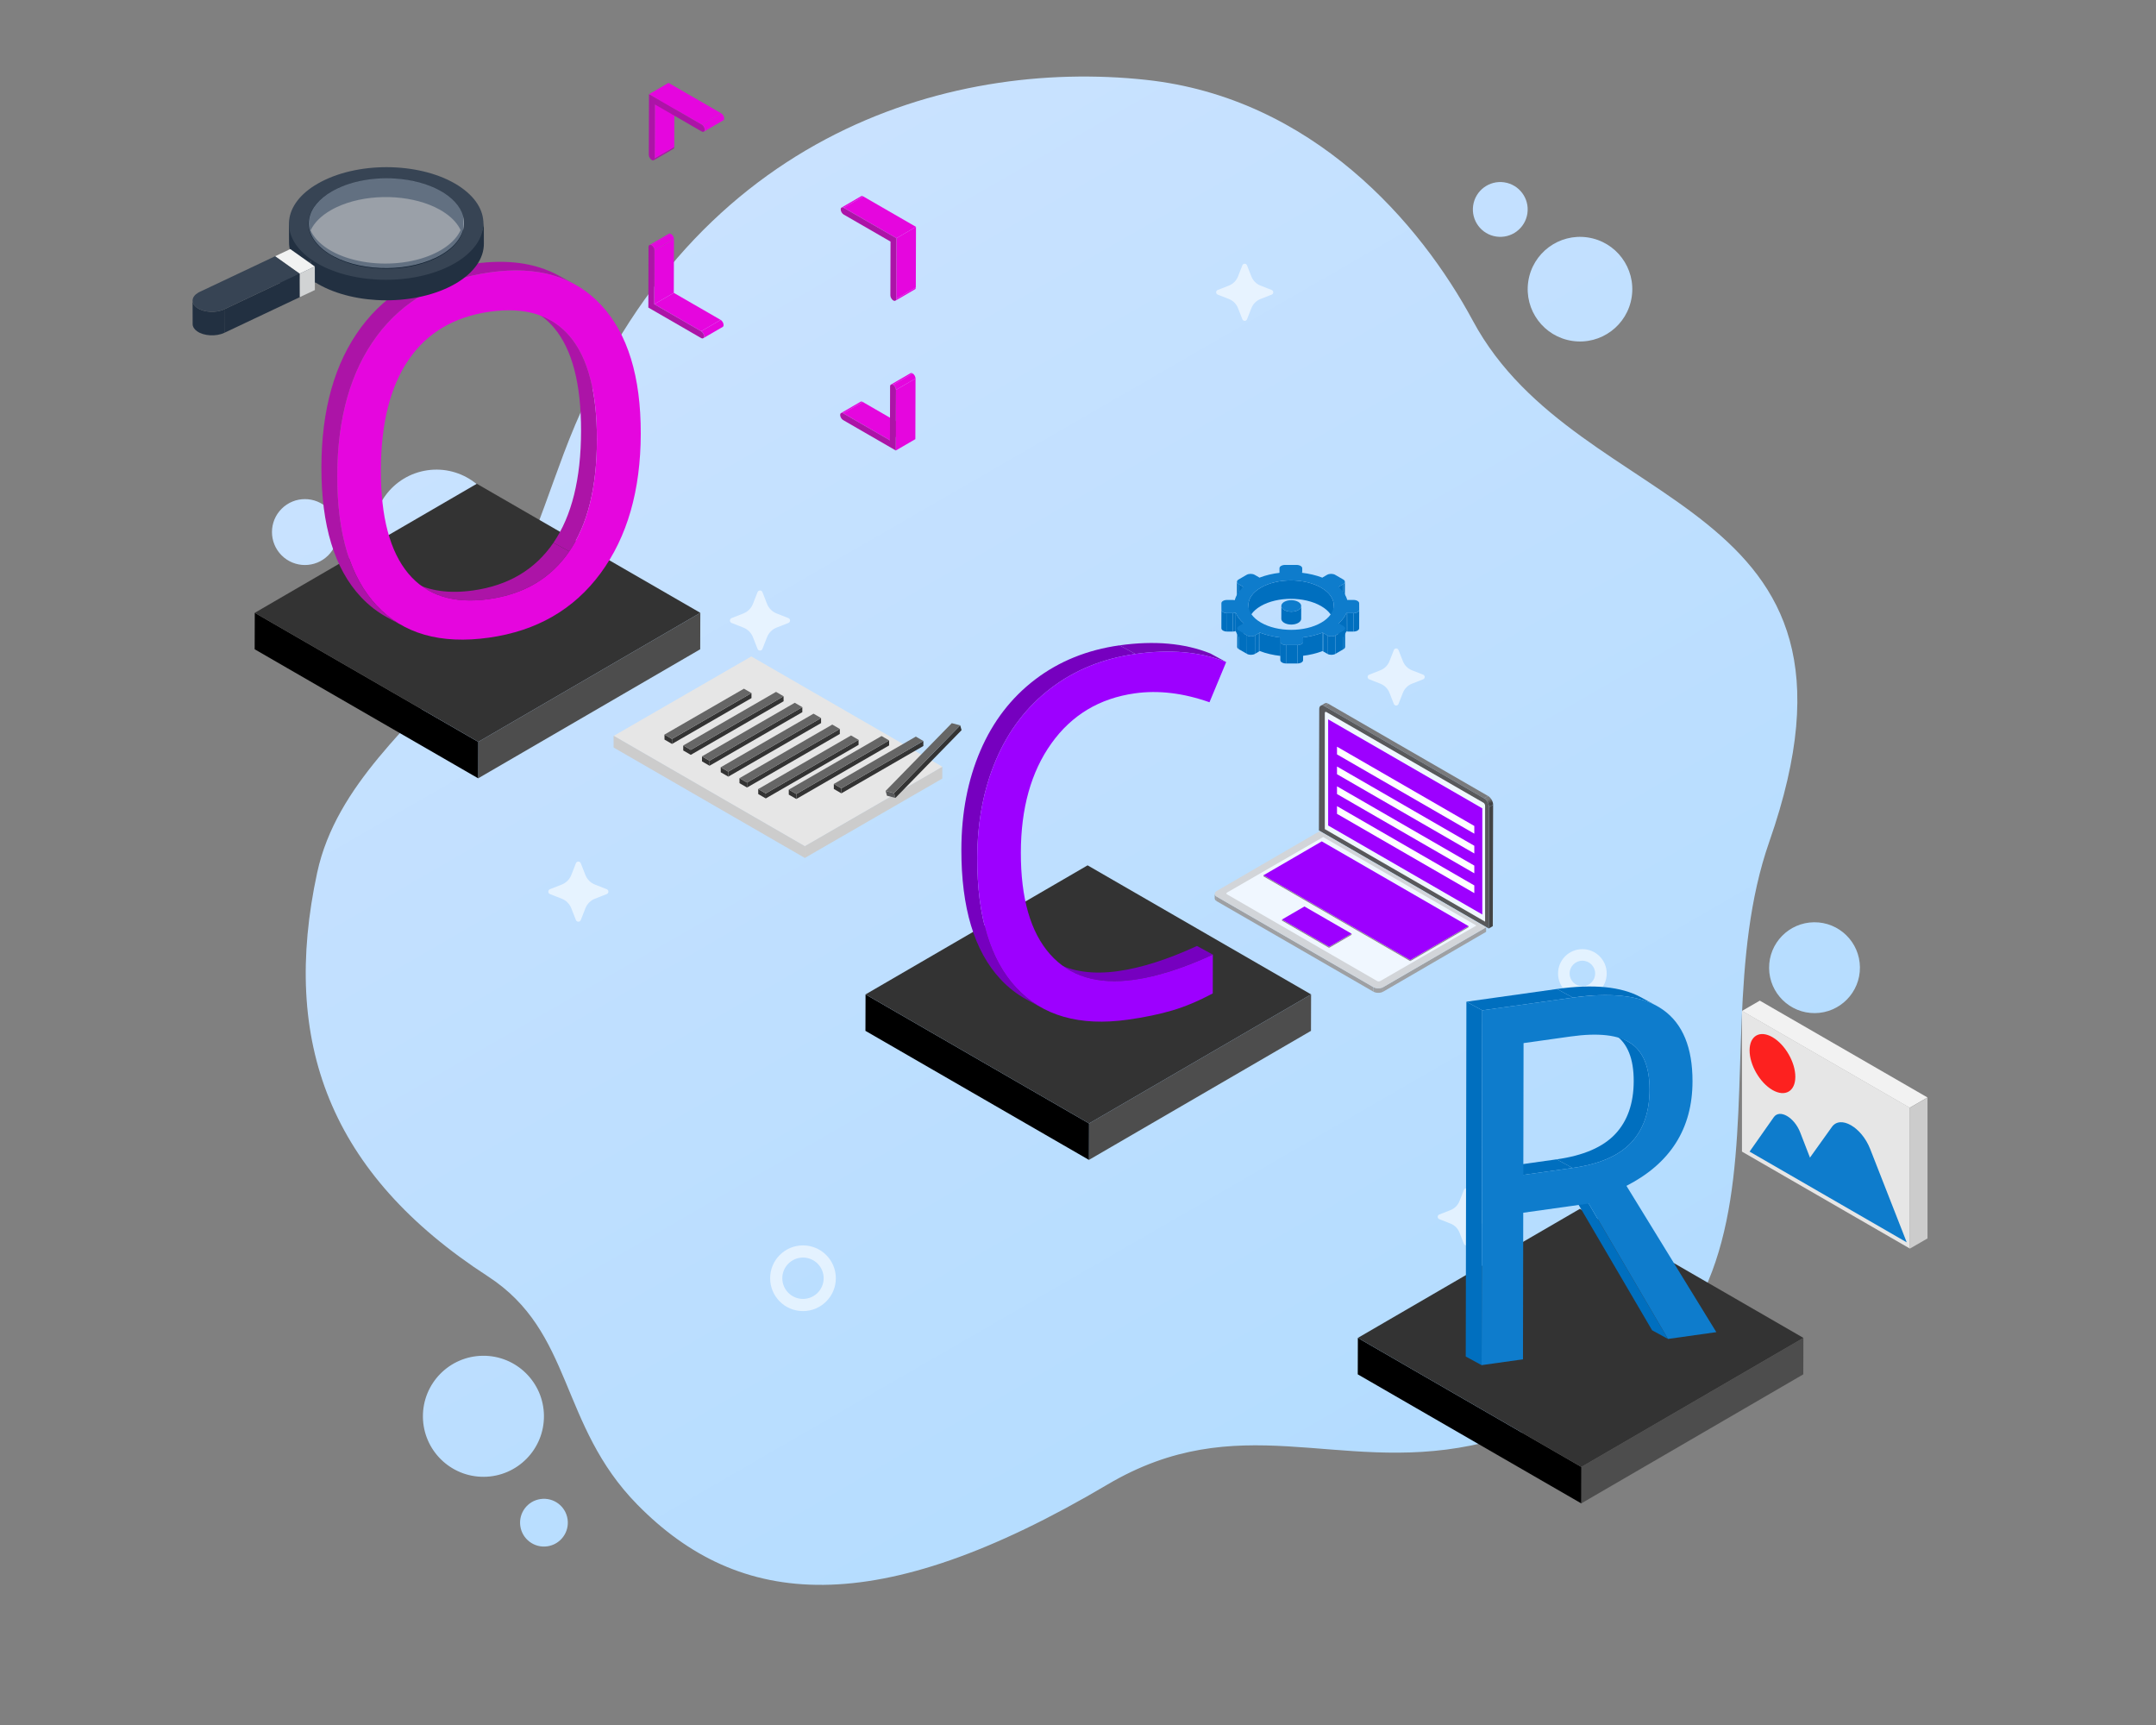 <?xml version="1.0" encoding="utf-8"?>
<!-- Generator: Adobe Illustrator 15.0.0, SVG Export Plug-In . SVG Version: 6.00 Build 0)  -->
<!DOCTYPE svg PUBLIC "-//W3C//DTD SVG 1.1//EN" "http://www.w3.org/Graphics/SVG/1.1/DTD/svg11.dtd">
<svg version="1.1" id="Mode_Isolation" xmlns="http://www.w3.org/2000/svg" xmlns:xlink="http://www.w3.org/1999/xlink" x="0px"
	 y="0px" width="3000px" height="2400px" viewBox="0 0 3000 2400" enable-background="new 0 0 3000 2400" xml:space="preserve">
<rect x="0" y="0" width="3000" height="2400" fill="#808080" stroke="none"/>
<g>
	<linearGradient id="SVGID_1_" gradientUnits="userSpaceOnUse" x1="1958.42" y1="2103.416" x2="928.903" y2="320.24">
		<stop  offset="0" style="stop-color:#B3DCFF"/>
		<stop  offset="1" style="stop-color:#C9E2FF"/>
	</linearGradient>
	<path fill="url(#SVGID_1_)" d="M2461.902,1171.108c-110.385,315.636,103.518,734.864-414.784,839.999
		c-188.173,38.169-324.366-53.185-506.418,54.518c-322.16,190.592-512.26,171.825-653.834,27.779
		c-109.374-111.283-88.648-240.24-208.02-317.639c-220.458-142.939-288.117-326.573-237.53-561.563
		c26.597-123.552,134.647-207.063,201.164-290.591c77.906-97.834,104.436-192.801,141.855-292.331
		C951,187.975,1319.208,81.538,1594.312,111.066c232.115,24.912,382.392,199.856,455.11,335.175
		C2197.711,722.19,2632.548,683.165,2461.902,1171.108z M2588.031,1345.702c-0.356-34.903-28.941-62.909-63.843-62.551
		c-34.905,0.358-62.909,28.942-62.552,63.846c0.357,34.901,28.944,62.907,63.845,62.553
		C2560.388,1409.191,2588.39,1380.605,2588.031,1345.702z M391.868,772.683c17.901,17.902,46.928,17.902,64.831,0
		c17.902-17.903,17.902-46.93,0-64.831c-17.903-17.903-46.928-17.903-64.831,0C373.964,725.754,373.964,754.78,391.868,772.683z
		 M2126.492,391.807c-5.814,39.771,21.718,76.727,61.488,82.539c39.773,5.812,76.729-21.719,82.539-61.491
		c5.813-39.771-21.717-76.725-61.49-82.539C2169.259,324.505,2132.305,352.034,2126.492,391.807z M520.307,753.958
		c7.006,48.024,51.621,81.277,99.647,74.269c48.026-7.009,81.277-51.621,74.268-99.647c-7.005-48.024-51.621-81.275-99.646-74.268
		C546.552,661.319,513.301,705.931,520.307,753.958z M2049.851,285.893c-3.045,20.837,11.379,40.199,32.217,43.243
		c20.835,3.047,40.2-11.379,43.242-32.215c3.048-20.838-11.378-40.199-32.216-43.246
		C2072.258,250.631,2052.896,265.053,2049.851,285.893z M724.004,2123.295c2.649,18.158,19.52,30.733,37.679,28.081
		c18.159-2.647,30.732-19.518,28.083-37.679c-2.65-18.157-19.519-30.731-37.68-28.082
		C733.928,2088.266,721.354,2105.136,724.004,2123.295z M756.88,1969.626c-0.476-46.506-38.562-83.818-85.067-83.343
		c-46.504,0.476-83.818,38.563-83.341,85.066c0.476,46.504,38.563,83.818,85.066,83.343
		C720.042,2054.215,757.356,2016.132,756.88,1969.626z"/>
</g>
<g>
	<g opacity="0.6">
		<path fill="#FFFFFF" d="M2201.842,1320.554c-18.734,0-33.863,15.129-33.863,33.86c0,18.692,15.129,33.858,33.863,33.858
			c18.693,0,33.854-15.166,33.854-33.858C2235.695,1335.683,2220.535,1320.554,2201.842,1320.554z M2201.84,1372.174
			c-9.807,0-17.762-7.956-17.762-17.76c0-9.805,7.955-17.761,17.762-17.761s17.758,7.956,17.758,17.761
			C2219.598,1364.218,2211.646,1372.174,2201.84,1372.174z"/>
		<path fill="#FFFFFF" d="M1117.329,1732.719c-25.289,0-45.712,20.421-45.712,45.708c0,25.232,20.423,45.707,45.712,45.707
			c25.237,0,45.702-20.475,45.702-45.707C1163.03,1753.14,1142.565,1732.719,1117.329,1732.719z M1117.329,1807.188
			c-15.88,0-28.766-12.885-28.766-28.762s12.885-28.761,28.766-28.761c15.881,0,28.755,12.884,28.755,28.761
			S1133.21,1807.188,1117.329,1807.188z"/>
		<path fill="#FFFFFF" d="M1735.178,369.145l6.123,15.586c2.268,5.769,6.834,10.335,12.604,12.602l15.584,6.124
			c2.926,1.15,2.926,5.291,0,6.441l-15.584,6.124c-5.77,2.268-10.336,6.833-12.604,12.603l-6.123,15.585
			c-1.15,2.927-5.291,2.926-6.441,0l-6.125-15.585c-2.266-5.77-6.832-10.335-12.602-12.603l-15.586-6.124
			c-2.926-1.15-2.926-5.291,0-6.441l15.586-6.124c5.77-2.267,10.336-6.833,12.602-12.603l6.125-15.585
			C1729.887,366.218,1734.027,366.218,1735.178,369.145z"/>
		<path fill="#FFFFFF" d="M808.146,1201.032l6.447,16.406c2.387,6.072,7.193,10.879,13.266,13.266l16.405,6.446
			c3.081,1.21,3.081,5.569,0,6.78l-16.405,6.446c-6.072,2.386-10.878,7.192-13.265,13.265l-6.447,16.405
			c-1.21,3.081-5.569,3.081-6.78,0l-6.446-16.405c-2.386-6.072-7.192-10.879-13.266-13.265l-16.405-6.446
			c-3.081-1.211-3.08-5.57,0-6.78l16.405-6.446c6.074-2.387,10.879-7.193,13.266-13.266l6.446-16.406
			C802.576,1197.952,806.935,1197.952,808.146,1201.032z"/>
		<path fill="#FFFFFF" d="M2043.426,1655.46l6.125,15.585c2.268,5.771,6.834,10.336,12.604,12.603l15.584,6.124
			c2.926,1.149,2.926,5.292,0,6.441l-15.586,6.124c-5.768,2.268-10.334,6.833-12.602,12.602l-6.125,15.586
			c-1.148,2.926-5.291,2.926-6.439,0l-6.125-15.586c-2.268-5.769-6.832-10.334-12.602-12.602l-15.586-6.124
			c-2.926-1.149-2.926-5.292,0-6.441l15.586-6.124c5.77-2.267,10.334-6.832,12.602-12.603l6.125-15.585
			C2038.135,1652.534,2042.277,1652.534,2043.426,1655.46z"/>
		<path fill="#FFFFFF" d="M1945.961,904.363l6.125,15.585c2.266,5.769,6.832,10.335,12.602,12.602l15.584,6.124
			c2.928,1.15,2.928,5.292,0,6.441l-15.584,6.124c-5.77,2.268-10.336,6.833-12.602,12.603l-6.125,15.584
			c-1.15,2.926-5.291,2.926-6.441,0l-6.123-15.584c-2.268-5.77-6.834-10.335-12.604-12.603l-15.584-6.124
			c-2.928-1.15-2.926-5.292,0-6.441l15.584-6.124c5.77-2.267,10.336-6.833,12.604-12.603l6.123-15.585
			C1940.67,901.437,1944.811,901.437,1945.961,904.363z"/>
		<path fill="#FFFFFF" d="M1060.901,823.839l6.446,16.405c2.386,6.074,7.193,10.88,13.266,13.266l16.405,6.446
			c3.08,1.21,3.08,5.57,0,6.78l-16.405,6.446c-6.073,2.387-10.878,7.193-13.266,13.266l-6.446,16.405
			c-1.211,3.081-5.57,3.081-6.781,0l-6.446-16.405c-2.387-6.073-7.192-10.879-13.266-13.266l-16.405-6.446
			c-3.08-1.21-3.08-5.57,0-6.78l16.405-6.446c6.073-2.386,10.879-7.192,13.266-13.266l6.446-16.405
			C1055.331,820.759,1059.69,820.759,1060.901,823.839z"/>
	</g>
</g>
<g>
	<g>
		<g enable-background="new    ">
			<g>
				<polygon fill="#4D4D4D" points="2509.379,1861.409 2509.234,1912.118 2200.264,2091.673 2200.408,2040.962 				"/>
			</g>
			<g>
				<polygon points="2200.408,2040.962 2200.264,2091.673 1889.271,1912.122 1889.416,1861.411 				"/>
			</g>
			<g>
				<polygon fill="#333333" points="2509.379,1861.409 2200.408,2040.962 1889.416,1861.411 2198.387,1681.856 				"/>
			</g>
		</g>
	</g>
	<g>
		<g>
			<polygon fill="#006FBF" points="2320.934,1862.868 2298.871,1850.866 2188.506,1662.481 2210.568,1674.483 			"/>
		</g>
		<g>
			<path fill="#006FBF" d="M2242.783,1436.876l22.064,12.002c1.617,0.88,3.158,1.822,4.621,2.827
				c17.285,11.856,25.908,33.318,25.85,64.388c-0.057,31.049-8.67,55.664-25.795,73.822c-17.127,18.157-44.26,29.855-81.381,35.072
				l-22.064-12.002c37.121-5.217,64.256-16.916,81.381-35.072c17.127-18.158,25.738-42.774,25.797-73.822
				c0.057-31.069-8.564-52.531-25.85-64.388C2245.943,1438.698,2244.402,1437.756,2242.783,1436.876z"/>
		</g>
		<g>
			<polygon fill="#006FBF" points="2119.637,1634.616 2097.574,1622.614 2166.078,1612.985 2188.143,1624.987 			"/>
		</g>
		<g>
			<path fill="#006FBF" d="M2283.094,1387.396l22.063,12.002c-27.088-14.735-65.957-18.552-116.574-11.438l-22.063-12.002
				C2217.137,1368.845,2256.004,1372.66,2283.094,1387.396z"/>
		</g>
		<g>
			<polygon fill="#006FBF" points="2062.506,1405.68 2040.443,1393.678 2166.52,1375.959 2188.582,1387.961 			"/>
		</g>
		<g>
			<polygon fill="#006FBF" points="2061.59,1899.317 2039.525,1887.315 2040.443,1393.678 2062.506,1405.68 			"/>
		</g>
		<path fill="#0E7CCC" d="M2263.152,1649.879c61.16-31.312,91.793-79.729,91.914-145.237c0.088-46.804-13.455-79.956-40.627-99.438
			c-27.174-19.461-69.139-25.215-125.857-17.242l-126.076,17.719l-0.916,493.638l57.57-8.092l0.379-203.949l91.029-12.793
			l110.365,188.385l67.264-9.453L2263.152,1649.879z M2188.143,1624.987l-68.506,9.628l0.342-183.341l65.383-9.188
			c38.789-5.452,66.824-2.238,84.109,9.619c17.283,11.856,25.906,33.318,25.848,64.388c-0.059,31.049-8.67,55.664-25.795,73.822
			C2252.396,1608.072,2225.264,1619.771,2188.143,1624.987z"/>
	</g>
	<g>
		<polygon fill="#F2F2F2" points="2657.242,1541.248 2423.887,1406.52 2448.707,1392.189 2682.063,1526.918 		"/>
		<polygon fill="#CCCCCC" points="2682.063,1527.062 2682.063,1723.027 2657.242,1737.358 2657.242,1541.393 		"/>
		<g>
			<polygon fill="#E6E6E6" points="2657.242,1736.972 2423.887,1602.245 2423.887,1406.279 2657.242,1541.006 			"/>
			<path fill="#FD211F" d="M2498.137,1498.139c0,20.292-14.248,28.518-31.822,18.371s-31.82-34.822-31.82-55.115
				s14.246-28.519,31.82-18.372S2498.137,1477.846,2498.137,1498.139z"/>
			<path fill="#0E7CCC" d="M2653.16,1728.491l-50.875-129.885c-11.904-30.387-41.334-47.378-53.236-30.734l-30.537,42.7
				l-13.592-35.031c-8.166-21.045-28.58-32.83-36.744-21.214l-33.682,47.918L2653.16,1728.491z"/>
		</g>
	</g>
</g>
<g>
	<g enable-background="new    ">
		<g>
			<polygon fill="#4D4D4D" points="1824.342,1383.509 1824.199,1434.218 1515.227,1613.772 1515.371,1563.062 			"/>
		</g>
		<g>
			<polygon points="1515.371,1563.062 1515.227,1613.772 1204.235,1434.222 1204.379,1383.511 			"/>
		</g>
		<g>
			<polygon fill="#333333" points="1824.342,1383.509 1515.371,1563.062 1204.379,1383.511 1513.35,1203.956 			"/>
		</g>
	</g>
</g>
<g>
	<g>
		<path fill="#7600BF" d="M1490.389,1351.114l-22.063-12.002c23.682,12.883,52.806,16.889,87.386,12.029
			c32.527-4.572,69.139-16.244,109.83-35.014l22.064,12.002c-40.693,18.77-77.303,30.441-109.83,35.014
			C1543.195,1368.003,1514.072,1363.997,1490.389,1351.114z"/>
	</g>
	<g>
		<path fill="#7607BB" d="M1579.859,909.856l-22.064-12.002c48.385-6.8,90.508-3.036,126.334,11.277l22.063,12.002
			C1670.367,906.821,1628.242,903.057,1579.859,909.856z"/>
	</g>
	<g>
		<path fill="#7600BF" d="M1450.351,1402.528l-22.063-12.002c-13.463-7.324-25.567-16.777-36.311-28.359
			c-36.322-39.113-54.408-99.175-54.258-180.207c0.095-50.883,8.9-96.672,26.379-137.386c17.479-40.713,42.869-73.753,76.19-99.144
			c33.302-25.388,72.477-41.247,117.506-47.576l22.064,12.002c-45.031,6.329-84.207,22.188-117.507,47.576
			c-33.322,25.39-58.713,58.431-76.191,99.144c-17.479,40.714-26.283,86.503-26.378,137.386
			c-0.15,81.031,17.935,141.094,54.257,180.207C1424.784,1385.751,1436.887,1395.204,1450.351,1402.528z"/>
	</g>
	<g>
		<path fill="#9D00FF" d="M1579.859,909.856c48.383-6.8,90.508-3.036,126.332,11.277l-23.242,55.914
			c-36.469-12.863-71.072-17.015-103.813-12.414c-49.217,6.917-87.941,30.139-116.153,69.662
			c-28.231,39.526-42.396,90.126-42.51,151.806c-0.118,63.707,13.456,110.912,40.705,141.617
			c27.268,30.721,66.12,42.518,116.598,35.424c32.527-4.572,69.137-16.244,109.83-35.014l-0.102,54.041
			c-19.398,10.361-38.074,18.236-56.012,23.561c-17.955,5.326-38.602,9.65-61.959,12.932
			c-67.361,9.467-119.193-5.357-155.496-44.494c-36.322-39.113-54.407-99.176-54.257-180.207
			c0.095-50.883,8.899-96.672,26.378-137.386c17.479-40.713,42.869-73.753,76.191-99.144
			C1495.653,932.044,1534.828,916.185,1579.859,909.856z"/>
	</g>
</g>
<g>
	<g>
		<g>
			<g>
				<g>
					<g>
						<g>
							<g enable-background="new    ">
								<g>
									<path fill="#797A7C" d="M1837.715,981.861l5.586-3.246c1.277-0.742,3.047-0.638,4.998,0.489l-5.586,3.246
										C1840.76,981.224,1838.992,981.119,1837.715,981.861z"/>
								</g>
								<g>
									<polygon fill="#424344" points="2072.047,1122.849 2077.633,1119.603 2077.154,1288.577 2071.568,1291.823 									"/>
								</g>
								<g>
									<polygon fill="#797A7C" points="1842.713,982.351 1848.299,979.104 2070.631,1107.468 2065.045,1110.715 									"/>
								</g>
								<g>
									
										<linearGradient id="SVGID_2_" gradientUnits="userSpaceOnUse" x1="2290.979" y1="1112.485" x2="2293.677" y2="1117.881" gradientTransform="matrix(1 0 0 1 -220.255 0)">
										<stop  offset="0" style="stop-color:#797A7C"/>
										<stop  offset="1" style="stop-color:#424344"/>
									</linearGradient>
									<path fill="url(#SVGID_2_)" d="M2065.045,1110.715l5.586-3.247c3.879,2.24,7.016,7.672,7.002,12.135l-5.586,3.246
										C2072.061,1118.386,2068.924,1112.954,2065.045,1110.715z"/>
								</g>
								<g>
									<path fill="#58595B" d="M2065.045,1110.715c3.879,2.239,7.016,7.671,7.002,12.134l-0.479,168.975l-236.383-136.477
										l0.479-168.975c0.012-4.462,3.168-6.261,7.049-4.021L2065.045,1110.715z"/>
								</g>
							</g>
						</g>
						<path fill="#F0F7FF" d="M1843.428,1153.567V992.251c0-1.577,0.959-2.302,2.143-1.619l218.758,126.3
							c1.184,0.683,2.143,2.516,2.143,4.093v161.316L1843.428,1153.567z"/>
					</g>
					<g>
						<g>
							<g enable-background="new    ">
								<g>
									<path fill="#9EA0A3" d="M1690.209,1249.888l0.02-6.332c-0.004,1.449,0.951,2.9,2.867,4.006l-0.018,6.332
										C1691.162,1252.787,1690.205,1251.337,1690.209,1249.888z"/>
								</g>
								<g>
									<polygon fill="#9EA0A3" points="2067.885,1290.151 2067.867,1296.483 1924.693,1379.687 1924.711,1373.354 									"/>
								</g>
								<g>
									<polygon fill="#9EA0A3" points="1910.977,1373.356 1910.959,1379.687 1693.078,1253.894 1693.096,1247.562 									"/>
								</g>
								<g>
									<path fill="#9EA0A3" d="M1924.711,1373.354l-0.018,6.332c-3.781,2.197-9.928,2.197-13.734,0l0.018-6.33
										C1914.783,1375.554,1920.93,1375.554,1924.711,1373.354z"/>
								</g>
								<g>
									<path fill="#D2D5D9" d="M2067.885,1290.151l-143.174,83.203c-3.781,2.199-9.928,2.199-13.734,0.002l-217.881-125.795
										c-3.807-2.197-3.826-5.758-0.045-7.955l143.174-83.204L2067.885,1290.151z"/>
								</g>
							</g>
						</g>
						<path fill="#F0F7FF" d="M2054.344,1287.702l-133.555,77.107c-1.305,0.754-3.281,0.836-4.412,0.184l-209.129-120.74
							c-1.131-0.653-0.988-1.794,0.318-2.548l133.553-77.107L2054.344,1287.702z"/>
					</g>
				</g>
				<polygon fill="#9D00FF" points="2062.58,1272.347 1848.076,1148.505 1848.076,1000.816 2062.58,1124.659 				"/>
			</g>
		</g>
	</g>
	<g>
		<polygon fill="#FFFFFF" points="2051.447,1159.893 1860.406,1049.595 1860.406,1038.872 2051.447,1149.169 		"/>
		<polygon fill="#FFFFFF" points="2051.447,1187.467 1860.406,1077.169 1860.406,1066.446 2051.447,1176.743 		"/>
		<polygon fill="#FFFFFF" points="2051.447,1215.042 1860.406,1104.743 1860.406,1094.021 2051.447,1204.318 		"/>
		<polygon fill="#FFFFFF" points="2051.447,1242.616 1860.406,1132.317 1860.406,1121.595 2051.447,1231.893 		"/>
	</g>
</g>
<g>
	<g enable-background="new    ">
		<g>
			<polygon fill="#006FBF" points="1780.371,795.154 1780.299,820.802 1780.271,816.218 1780.346,790.57 			"/>
		</g>
		<g>
			<path fill="#006FBF" d="M1812.043,795.178l-0.072,25.648c-0.002,0.604-0.209,1.184-0.582,1.713l0.072-25.648
				C1811.834,796.361,1812.043,795.783,1812.043,795.178z"/>
		</g>
		<g>
			<path fill="#006FBF" d="M1780.969,796.891l-0.072,25.648c-0.379-0.534-0.596-1.12-0.598-1.737l0.072-25.648
				C1780.375,795.771,1780.59,796.357,1780.969,796.891z"/>
		</g>
		<g>
			<path fill="#006FBF" d="M1871.396,809.496l-0.072,25.648c-0.004,1.166-0.77,2.33-2.301,3.219l0.074-25.648
				C1870.627,811.826,1871.395,810.662,1871.396,809.496z"/>
		</g>
		<g>
			<path fill="#006FBF" d="M1721.105,835.095l0.072-25.648c-0.002,1.182,0.777,2.366,2.342,3.269l-0.072,25.648
				C1721.883,837.461,1721.104,836.277,1721.105,835.095z"/>
		</g>
		<g>
			<polygon fill="#006FBF" points="1869.098,812.715 1869.023,838.363 1863.443,841.606 1863.518,815.958 			"/>
		</g>
		<g>
			<polygon fill="#006FBF" points="1729.137,815.958 1729.063,841.607 1723.447,838.364 1723.52,812.716 			"/>
		</g>
		<g>
			<path fill="#006FBF" d="M1863.518,815.958l-0.074,25.648c-0.375,0.218-0.781,0.408-1.209,0.573l0.072-25.648
				C1862.734,816.367,1863.143,816.176,1863.518,815.958z"/>
		</g>
		<g>
			<path fill="#006FBF" d="M1730.344,816.532l-0.072,25.648c-0.422-0.165-0.83-0.354-1.209-0.573l0.074-25.648
				C1729.514,816.177,1729.924,816.367,1730.344,816.532z"/>
		</g>
		<g>
			<path fill="#006FBF" d="M1855.857,842.073l-0.072,25.648c0.025-8.86-5.824-17.733-17.533-24.494
				c-23.268-13.433-60.867-13.436-83.986,0c-11.482,6.673-17.232,15.407-17.256,24.154l0.072-25.648
				c0.025-8.747,5.773-17.481,17.256-24.154c23.121-13.436,60.721-13.434,83.986,0
				C1850.035,824.34,1855.883,833.213,1855.857,842.073z"/>
		</g>
		<g>
			<polygon fill="#006FBF" points="1699.572,848.458 1699.5,874.105 1699.447,864.934 1699.52,839.286 			"/>
		</g>
		<g>
			<path fill="#006FBF" d="M1891.301,848.457l-0.074,25.648c0.016,2.533-3.518,4.586-7.891,4.586l0.072-25.648
				C1887.781,853.042,1891.314,850.989,1891.301,848.457z"/>
		</g>
		<g>
			<polygon fill="#006FBF" points="1883.408,853.042 1883.336,878.69 1875.414,878.691 1875.488,853.042 			"/>
		</g>
		<g>
			<path fill="#006FBF" d="M1875.488,853.042l-0.074,25.648c-0.713,0-1.402-0.061-2.059-0.163l0.072-25.648
				C1874.086,852.982,1874.775,853.042,1875.488,853.042z"/>
		</g>
		<g>
			<path fill="#006FBF" d="M1719.441,852.405l-0.072,25.648c-1.176,0.403-2.539,0.638-4.01,0.64l0.072-25.648
				C1716.902,853.043,1718.266,852.809,1719.441,852.405z"/>
		</g>
		<g>
			<polygon fill="#006FBF" points="1715.432,853.045 1715.359,878.694 1707.443,878.692 1707.516,853.043 			"/>
		</g>
		<g>
			<path fill="#006FBF" d="M1707.516,853.043l-0.072,25.648c-2.188,0-4.17-0.514-5.607-1.343c-1.438-0.83-2.33-1.977-2.336-3.243
				l0.072-25.648c0.008,1.266,0.9,2.413,2.336,3.243C1703.346,852.53,1705.328,853.043,1707.516,853.043z"/>
		</g>
		<g>
			<path fill="#006FBF" d="M1810.609,843.071l-0.051,17.911c-0.006,2.037-1.344,4.07-4.02,5.624
				c-5.379,3.126-14.133,3.126-19.551-0.001c-2.725-1.573-4.086-3.639-4.08-5.701l0.051-17.912c-0.006,2.063,1.355,4.128,4.08,5.701
				c5.418,3.128,14.172,3.128,19.551,0.001C1809.266,847.14,1810.604,845.107,1810.609,843.071z"/>
		</g>
		<g>
			<path fill="#006FBF" d="M1873.428,852.88l-0.072,25.648c-2.109,5.047-5.723,9.926-10.836,14.396l0.072-25.648
				C1867.705,862.806,1871.318,857.928,1873.428,852.88z"/>
		</g>
		<g>
			<path fill="#006FBF" d="M1730.635,867.274l-0.074,25.648c-5.322-4.609-9.053-9.652-11.191-14.869l0.072-25.648
				C1721.582,857.622,1725.311,862.665,1730.635,867.274z"/>
		</g>
		<g>
			<path fill="#006FBF" d="M1721.475,899.961l0.072-25.648c-0.004,1.181,0.777,2.364,2.338,3.266l-0.072,25.648
				C1722.25,902.325,1721.471,901.142,1721.475,899.961z"/>
		</g>
		<g>
			<path fill="#006FBF" d="M1840.486,880.123l-0.072,25.648c-8.531,3.296-17.941,5.525-27.658,6.69l0.072-25.648
				C1822.545,885.648,1831.955,883.418,1840.486,880.123z"/>
		</g>
		<g>
			<path fill="#006FBF" d="M1781.896,886.961l-0.072,25.648c-10.186-1.118-20.063-3.398-29.014-6.84l0.074-25.648
				C1761.834,883.563,1771.711,885.843,1781.896,886.961z"/>
		</g>
		<path fill="#0E7CCC" d="M1891.248,839.285c-0.008-1.267-0.9-2.414-2.338-3.244c-1.439-0.831-3.422-1.344-5.609-1.344h-7.912
			c-0.256,0-0.506,0.009-0.754,0.023c-1.773-6.389-5.885-12.605-12.328-18.189c0.428-0.164,0.836-0.354,1.211-0.573l5.58-3.243
			c3.08-1.791,3.064-4.695-0.041-6.488l-11.234-6.486c-3.102-1.791-8.115-1.791-11.195,0l-5.582,3.243
			c-0.375,0.218-0.701,0.455-0.988,0.701c-8.826-3.394-18.557-5.66-28.596-6.794c0.377-0.536,0.586-1.123,0.582-1.735l-0.025-4.588
			c-0.006-1.267-0.898-2.413-2.336-3.243c-1.438-0.83-3.42-1.343-5.607-1.343h-15.834c-4.373,0-7.91,2.055-7.895,4.588l0.025,4.584
			c0.004,0.617,0.219,1.204,0.598,1.737c-10.018,1.134-19.727,3.398-28.52,6.794c-0.281-0.246-0.609-0.482-0.988-0.7l-5.617-3.243
			c-3.105-1.793-8.119-1.793-11.205,0l-11.16,6.486c-3.082,1.791-3.064,4.695,0.041,6.488l5.617,3.243
			c0.377,0.218,0.787,0.409,1.207,0.573c-6.471,5.665-10.535,11.983-12.193,18.472c-0.879-0.197-1.828-0.307-2.82-0.307
			l-7.918,0.003c-4.373,0-7.906,2.053-7.893,4.586l0.053,9.172c0.008,1.266,0.9,2.413,2.336,3.243
			c1.438,0.83,3.42,1.343,5.607,1.343l7.916,0.002c1.471-0.002,2.834-0.236,4.01-0.64c2.141,5.217,5.869,10.26,11.193,14.869
			c-0.424,0.167-0.832,0.357-1.207,0.575l-5.58,3.243c-3.082,1.791-3.064,4.695,0.037,6.486l11.232,6.486
			c3.107,1.793,8.121,1.793,11.201,0.002l5.58-3.243c0.375-0.218,0.703-0.455,0.986-0.703c8.949,3.442,18.826,5.722,29.012,6.84
			c-0.209,0.411-0.328,0.847-0.32,1.299l0.021,4.586c0.008,1.266,0.9,2.413,2.338,3.243c1.436,0.83,3.418,1.343,5.605,1.343h15.842
			c4.373,0,7.906-2.053,7.893-4.586l-0.027-4.588c-0.002-0.506-0.152-0.99-0.42-1.445c9.717-1.165,19.127-3.394,27.658-6.69
			c0.291,0.246,0.619,0.482,0.998,0.7l5.617,3.243c3.102,1.791,8.115,1.791,11.195,0l11.162-6.486
			c3.086-1.793,3.068-4.698-0.033-6.488l-5.617-3.243c-0.377-0.218-0.787-0.408-1.217-0.573c5.113-4.47,8.727-9.348,10.836-14.396
			c0.658,0.102,1.348,0.163,2.061,0.163h7.92c4.373,0,7.906-2.053,7.893-4.586L1891.248,839.285z M1838.598,866.228
			c-23.115,13.433-60.715,13.436-83.986,0c-23.266-13.433-23.389-35.215-0.273-48.648c23.121-13.436,60.721-13.434,83.986,0
			C1861.596,831.015,1861.719,852.792,1838.598,866.228z"/>
		<path fill="#0E7CCC" d="M1806.502,837.368c-5.416-3.126-14.17-3.126-19.553,0.002c-5.379,3.126-5.352,8.197,0.064,11.323
			c5.418,3.128,14.172,3.128,19.551,0.001C1811.947,845.566,1811.92,840.496,1806.502,837.368z"/>
		<g>
			<path fill="#006FBF" d="M1871.762,874.356l-0.072,25.648c-0.004,1.167-0.77,2.333-2.305,3.224l0.074-25.648
				C1870.992,876.689,1871.76,875.523,1871.762,874.356z"/>
		</g>
		<g>
			<path fill="#006FBF" d="M1841.484,880.823l-0.072,25.648c-0.379-0.218-0.709-0.455-0.998-0.701l0.072-25.648
				C1840.777,880.368,1841.105,880.605,1841.484,880.823z"/>
		</g>
		<g>
			<path fill="#006FBF" d="M1752.885,880.121l-0.074,25.648c-0.281,0.249-0.609,0.485-0.984,0.703l0.072-25.648
				C1752.273,880.605,1752.602,880.369,1752.885,880.121z"/>
		</g>
		<g>
			<polygon fill="#006FBF" points="1869.459,877.58 1869.385,903.228 1858.225,909.714 1858.297,884.066 			"/>
		</g>
		<g>
			<polygon fill="#006FBF" points="1847.102,884.065 1847.027,909.714 1841.412,906.471 1841.484,880.823 			"/>
		</g>
		<g>
			<polygon fill="#006FBF" points="1751.898,880.823 1751.826,906.471 1746.246,909.714 1746.318,884.066 			"/>
		</g>
		<g>
			<polygon fill="#006FBF" points="1735.117,884.064 1735.045,909.712 1723.813,903.226 1723.885,877.578 			"/>
		</g>
		<g>
			<path fill="#006FBF" d="M1858.297,884.066l-0.072,25.648c-3.08,1.791-8.096,1.791-11.197,0l0.074-25.648
				C1850.203,885.856,1855.217,885.856,1858.297,884.066z"/>
		</g>
		<g>
			<path fill="#006FBF" d="M1746.318,884.066l-0.072,25.648c-3.082,1.791-8.096,1.791-11.201-0.002l0.072-25.648
				C1738.225,885.857,1743.238,885.857,1746.318,884.066z"/>
		</g>
		<g>
			<path fill="#006FBF" d="M1781.502,913.866l0.074-25.648c0,0.014,0,0.028,0,0.042l-0.072,25.648
				C1781.502,913.894,1781.502,913.88,1781.502,913.866z"/>
		</g>
		<g>
			<polygon fill="#006FBF" points="1781.598,892.846 1781.525,918.494 1781.504,913.908 1781.576,888.26 			"/>
		</g>
		<g>
			<path fill="#006FBF" d="M1813.275,892.846l-0.074,25.648c0.016,2.533-3.518,4.586-7.891,4.586l0.072-25.648
				C1809.756,897.432,1813.289,895.379,1813.275,892.846z"/>
		</g>
		<g>
			<polygon fill="#006FBF" points="1805.383,897.432 1805.311,923.08 1789.469,923.08 1789.541,897.432 			"/>
		</g>
		<g>
			<path fill="#006FBF" d="M1789.541,897.432l-0.072,25.648c-2.188,0-4.17-0.513-5.607-1.343s-2.33-1.976-2.336-3.243l0.072-25.648
				c0.008,1.267,0.9,2.413,2.338,3.243C1785.371,896.918,1787.354,897.432,1789.541,897.432z"/>
		</g>
	</g>
</g>
<g>
	<g enable-background="new    ">
		<g>
			<polygon fill="#8C878F" points="1880.703,1299.063 1880.699,1300.569 1849.432,1318.741 1849.436,1317.233 			"/>
		</g>
		<g>
			<polygon fill="#8C878F" points="1849.436,1317.233 1849.432,1318.741 1783.809,1280.853 1783.813,1279.347 			"/>
		</g>
		<g>
			<polygon fill="#9D00FF" points="1880.703,1299.063 1849.436,1317.233 1783.813,1279.347 1815.08,1261.175 			"/>
		</g>
	</g>
</g>
<g>
	<g enable-background="new    ">
		<g>
			<polygon fill="#8C878F" points="2043.453,1288.532 2043.447,1290.04 1962.285,1337.206 1962.289,1335.7 			"/>
		</g>
		<g>
			<polygon fill="#8C878F" points="1962.289,1335.7 1962.285,1337.206 1758.051,1219.291 1758.055,1217.784 			"/>
		</g>
		<g>
			<polygon fill="#9D00FF" points="2043.453,1288.532 1962.289,1335.7 1758.055,1217.784 1839.217,1170.618 			"/>
		</g>
	</g>
</g>
<g>
	<g enable-background="new    ">
		<g>
			<polygon fill="#4D4D4D" points="974.467,852.617 974.323,903.326 665.352,1082.88 665.497,1032.169 			"/>
		</g>
		<g>
			<polygon points="665.497,1032.169 665.352,1082.88 354.36,903.33 354.504,852.619 			"/>
		</g>
		<g>
			<polygon fill="#333333" points="974.467,852.617 665.497,1032.169 354.504,852.619 663.475,673.064 			"/>
		</g>
	</g>
</g>
<g>
	<g>
		<path fill="#AC14A7" d="M597.5,822.201l-22.064-12.002c22.342,12.154,49.968,15.922,82.878,11.297
			c49.004-6.887,86.272-29.004,111.768-66.348l22.063,12.002c-25.494,37.344-62.764,59.461-111.768,66.348
			C647.467,838.123,619.842,834.355,597.5,822.201z"/>
	</g>
	<g>
		<path fill="#AC14A7" d="M742.594,432.783l22.063,12.002c10.721,5.832,20.178,13.612,28.373,23.34
			c25.158,29.869,37.685,77.786,37.563,143.753c-0.123,66.177-12.933,117.926-38.447,155.271l-22.063-12.002
			c25.514-37.346,38.324-89.095,38.446-155.271c0.122-65.968-12.405-113.884-37.562-143.753
			C762.772,446.395,753.315,438.615,742.594,432.783z"/>
	</g>
	<g>
		<path fill="#AC14A7" d="M560.673,870.865l-22.063-12.002c-13.511-7.35-25.688-16.824-36.529-28.42
			c-36.728-39.266-55.008-99.447-54.857-180.479c0.149-80.362,18.564-145.219,55.244-194.592
			c36.68-49.373,89.117-78.852,157.312-88.436c46.276-6.504,85.372-1.075,117.288,16.286l22.063,12.002
			c-31.915-17.361-71.011-22.79-117.287-16.286c-68.195,9.584-120.632,39.063-157.312,88.436s-55.095,114.23-55.244,194.592
			c-0.15,81.031,18.129,141.213,54.857,180.479C534.985,854.041,547.162,863.515,560.673,870.865z"/>
	</g>
	<path fill="#E506DE" d="M836.579,424.523c-36.824-39.713-88.403-54.907-154.736-45.584
		c-68.195,9.584-120.632,39.063-157.312,88.436s-55.095,114.23-55.244,194.592c-0.15,81.031,18.129,141.213,54.857,180.479
		c36.729,39.285,88.773,54.205,156.134,44.738c66.527-9.35,118.346-39.264,155.453-89.701
		c37.09-50.455,55.717-115.175,55.863-194.177C891.742,523.843,873.404,464.255,836.579,424.523z M792.145,767.15
		c-25.494,37.344-62.764,59.461-111.768,66.348c-49.217,6.918-86.617-4.938-112.199-35.541
		c-25.602-30.621-38.322-78.553-38.201-143.83c0.121-65.068,13.026-116.328,38.754-153.809
		c25.708-37.477,63.384-59.715,113.009-66.689c49.023-6.89,86.113,4.61,111.289,34.497c25.158,29.869,37.685,77.786,37.563,143.753
		C830.469,678.055,817.66,729.804,792.145,767.15z"/>
</g>
<g enable-background="new    ">
	<g>
		<path fill="#7E94B0" d="M644.803,336.753l-0.093-32.729c-0.01-3.346-0.481-6.641-1.382-9.862l0.094,32.729
			C644.323,330.112,644.793,333.407,644.803,336.753z"/>
	</g>
	<g>
		<path fill="#374454" d="M644.799,336.358c0,0.001,0,0.002,0,0.004c-0.03-10.91-0.062-21.819-0.092-32.729c0-0.001,0-0.002,0-0.004
			c0.016,5.455,0.031,10.909,0.046,16.363C644.769,325.448,644.754,330.903,644.799,336.358z"/>
	</g>
	<g>
		<path fill="#374454" d="M644.799,336.362c0.002,0.13,0.004,0.261,0.004,0.391l-0.093-32.729c-0.001-0.131-0.001-0.261-0.003-0.392
			c0.016,5.455,0.031,10.909,0.046,16.363C644.769,325.452,644.755,330.907,644.799,336.362z"/>
	</g>
	<g>
		<path opacity="0.502" fill="#B3C0D0" d="M643.381,346.383c0.892-3.283,1.336-6.604,1.326-9.928l-0.092-32.729
			c0.009,3.324-0.436,6.645-1.327,9.928C643.319,324.564,643.35,335.473,643.381,346.383z"/>
	</g>
	<g>
		<path opacity="0.502" fill="#B3C0D0" d="M643.381,346.383c0.021-0.155-0.001-0.364-0.002-0.52
			c-0.029-10.737-0.061-21.473-0.091-32.209c-0.401,1.481-0.896,2.954-1.479,4.416c0.03,10.91,0.062,21.819,0.093,32.729
			C642.487,349.337,642.979,347.864,643.381,346.383z"/>
	</g>
	<g>
		<path fill="#223041" d="M402.095,304.518l0.093,32.729c0.049,17.319,9.964,34.722,30.288,49.172l-0.093-32.729
			C412.059,339.24,402.144,321.836,402.095,304.518z"/>
	</g>
	<g>
		<polygon fill="#374454" points="412.461,352.587 412.554,385.316 421.08,391.384 420.987,358.655 		"/>
	</g>
	<g>
		<polygon fill="#223041" points="412.461,352.587 420.987,358.655 429.52,364.72 440.004,359.758 422.94,347.629 		"/>
	</g>
	<g>
		<polygon fill="#374454" points="420.987,358.655 421.08,391.384 429.612,397.449 429.52,364.72 		"/>
	</g>
	<g>
		<polygon fill="#374454" points="429.52,364.72 429.612,397.449 440.097,392.487 440.004,359.758 		"/>
	</g>
	<path fill="#112133" d="M428.297,304.459c0.028,9.678,0.064,22.582,0.091,32.26c0.002-1.928,0.033-3.865,0.088-5.8
		c-0.055,1.935-0.086,3.872-0.088,5.8l0.001,0.47c-0.005-1.689,0.114-3.378,0.342-5.062c0.005,1.866,0.01,3.671,0.015,5.374
		c0.044,15.708,10.262,30.284,27.336,41.372c-0.016-5.447-0.031-10.894-0.046-16.341l0.046,16.341
		c1.191,0.766,2.408,1.511,3.651,2.235c0.426,0.249,0.872,0.48,1.304,0.724c0.827,0.466,1.648,0.937,2.497,1.385
		c0.527,0.278,1.073,0.538,1.607,0.809c0.776,0.394,1.544,0.795,2.336,1.174c0.579,0.277,1.177,0.536,1.764,0.805
		c0.75,0.343,1.489,0.696,2.252,1.027c0.033,0.014,0.065,0.028,0.098,0.042c0.014,0.006,0.029,0.012,0.043,0.019
		c0.233,0.101,0.467,0.201,0.701,0.301c0-0.004,0-0.008,0-0.013l0,0c0,0.004,0,0.009,0,0.013c0.358,0.152,0.731,0.287,1.092,0.436
		c1.113,0.46,2.233,0.913,3.371,1.346c0.582,0.222,1.169,0.436,1.758,0.651c1.069,0.39,2.146,0.769,3.235,1.136
		c0.599,0.202,1.197,0.404,1.801,0.598c1.177,0.38,2.368,0.741,3.565,1.094c0.509,0.15,1.012,0.307,1.524,0.452
		c1.707,0.482,3.429,0.943,5.171,1.371c0.215,0.053,0.435,0.098,0.65,0.149c1.536,0.371,3.084,0.721,4.645,1.05
		c0.59,0.124,1.185,0.237,1.778,0.354c1.21,0.241,2.424,0.473,3.646,0.688c0.662,0.117,1.326,0.229,1.991,0.338
		c1.203,0.198,2.412,0.382,3.625,0.555c0.64,0.091,1.279,0.186,1.922,0.271c1.406,0.186,2.818,0.35,4.234,0.502
		c0.438,0.047,0.874,0.104,1.313,0.148c1.851,0.187,3.71,0.344,5.575,0.475c0.461,0.032,0.925,0.051,1.387,0.08
		c1.414,0.088,2.83,0.166,4.249,0.222c0.661,0.026,1.322,0.042,1.984,0.062c1.244,0.036,2.488,0.062,3.734,0.073
		c0.691,0.006,1.381,0.01,2.072,0.009c1.279-0.002,2.557-0.022,3.836-0.05c0.621-0.014,1.242-0.022,1.863-0.042
		c1.699-0.055,3.396-0.132,5.091-0.233c0.185-0.011,0.371-0.016,0.556-0.027c1.877-0.118,3.75-0.27,5.619-0.444
		c0.568-0.053,1.134-0.119,1.702-0.178c1.31-0.135,2.616-0.279,3.919-0.442c0.674-0.084,1.345-0.176,2.018-0.268
		c1.219-0.167,2.434-0.347,3.646-0.539c0.398-0.063,0.802-0.111,1.199-0.177c0.547-0.09,1.092-0.187,1.638-0.282
		c0.119-0.021,0.239-0.041,0.358-0.062c0.103-0.018,0.206-0.035,0.308-0.053c1.428-0.256,2.848-0.533,4.261-0.825
		c0.354-0.073,0.703-0.155,1.056-0.23c1.14-0.243,2.275-0.494,3.405-0.76c0.521-0.123,1.039-0.254,1.559-0.382
		c0.965-0.238,1.926-0.483,2.883-0.738c0.545-0.146,1.089-0.294,1.631-0.445c0.382-0.106,0.769-0.205,1.149-0.314l0,0
		c0.526-0.151,1.044-0.318,1.567-0.475c0.588-0.176,1.177-0.351,1.76-0.533c0.252-0.079,0.508-0.15,0.759-0.23l0,0
		c0.823-0.263,1.636-0.542,2.451-0.817c0.307-0.104,0.618-0.202,0.924-0.309c1.374-0.476,2.733-0.972,4.079-1.487
		c0.338-0.129,0.67-0.266,1.006-0.398c1.014-0.397,2.02-0.803,3.016-1.223c0.448-0.188,0.893-0.381,1.338-0.575
		c0.416-0.181,0.838-0.354,1.25-0.538c0.762-0.341,1.519-0.689,2.27-1.043c0.793-0.375,1.573-0.757,2.345-1.143
		c0.245-0.123,0.484-0.247,0.728-0.371c0.525-0.268,1.049-0.538,1.564-0.81c0.117-0.062,0.238-0.122,0.355-0.184
		c0-0.002,0-0.004,0-0.006l0,0c0,0.002,0,0.004,0,0.006c0.114-0.061,0.222-0.125,0.336-0.187c0.938-0.504,1.863-1.014,2.762-1.533
		c0.709-0.409,1.404-0.824,2.09-1.242c0.225-0.137,0.443-0.277,0.666-0.415c0.457-0.284,0.911-0.568,1.357-0.856
		c0.257-0.166,0.509-0.333,0.762-0.5c0.404-0.266,0.805-0.532,1.199-0.801c0.258-0.176,0.514-0.353,0.768-0.53
		c0.383-0.267,0.762-0.536,1.137-0.806c0.246-0.178,0.493-0.356,0.736-0.536c0.378-0.279,0.749-0.56,1.117-0.841
		c0.227-0.172,0.453-0.344,0.676-0.517c0.399-0.312,0.789-0.627,1.178-0.942c0.18-0.145,0.363-0.289,0.539-0.435
		c0.559-0.462,1.107-0.928,1.644-1.397c0.04-0.035,0.077-0.071,0.117-0.105c0.494-0.435,0.978-0.873,1.452-1.313
		c0.034-0.032,0.07-0.063,0.105-0.096l0,0c0.223-0.208,0.436-0.419,0.654-0.628c0.201-0.192,0.405-0.384,0.602-0.577
		c0.029-0.029,0.061-0.058,0.09-0.086c0.063-0.063,0.12-0.126,0.183-0.188c0.554-0.551,1.091-1.106,1.613-1.665
		c0.128-0.136,0.257-0.271,0.382-0.408c0.566-0.616,1.116-1.236,1.646-1.862c0.102-0.12,0.199-0.241,0.299-0.362
		c0.465-0.557,0.914-1.116,1.349-1.68c0.093-0.121,0.189-0.242,0.282-0.363c0.481-0.636,0.943-1.275,1.388-1.918
		c0.099-0.144,0.194-0.288,0.292-0.431c0.396-0.586,0.779-1.175,1.145-1.768c0.055-0.089,0.113-0.178,0.168-0.268
		c0.399-0.656,0.775-1.315,1.137-1.978c0.084-0.155,0.166-0.31,0.249-0.466c0.347-0.653,0.681-1.309,0.989-1.967
		c0.012-0.023,0.023-0.046,0.035-0.07c0.316-0.677,0.605-1.358,0.883-2.041c0.034-0.083,0.074-0.164,0.107-0.247
		c0.002-0.008,0.001-0.018,0.002-0.027c1.871-4.698,2.816-9.506,2.803-14.323l-0.006-2.182c0.051,0.695,0.088,1.391,0.098,2.091
		c-0.029-10.663-0.061-21.325-0.09-31.987c0-0.015,0-0.03,0-0.046c-0.001-0.232-0.002-0.464-0.002-0.696
		c-0.003-0.184-0.021-0.365-0.025-0.548c-0.014-0.467-0.035-0.932-0.066-1.396c-0.02-0.296-0.043-0.592-0.07-0.887
		c-0.043-0.465-0.096-0.929-0.156-1.392c-0.037-0.284-0.072-0.567-0.116-0.85c-0.077-0.5-0.171-0.997-0.269-1.493
		c-0.047-0.239-0.086-0.479-0.139-0.717c-0.157-0.727-0.332-1.452-0.533-2.171c-0.002-0.004-0.002-0.008-0.004-0.012
		c-2.84-10.587-10.404-20.876-22.893-29.755c-2.355-1.674-4.829-3.258-7.41-4.753l0,0c-0.756-0.437-1.52-0.867-2.293-1.288
		c-3.949-2.155-8.131-4.109-12.5-5.859c-0.158-0.063-0.316-0.126-0.475-0.189c-38.531-15.255-91.459-14.738-129.534,3.254
		c-2.843,1.343-5.542,2.755-8.088,4.225c-13.029,7.522-22.15,16.605-27.195,26.302c-0.047,0.319-0.096,0.654-0.146,0.995
		c0.05-0.342,0.099-0.674,0.146-0.995C429.84,292.06,428.279,298.253,428.297,304.459z M432.196,320.525
		c4.836-10.333,14.246-20.041,28.033-28c2.546-1.47,5.245-2.882,8.088-4.225c38.075-17.992,91.003-18.509,129.533-3.253
		c-0.015-5.455-0.03-10.91-0.046-16.365c0.016,5.455,0.031,10.91,0.046,16.365c0.159,0.063,0.318,0.126,0.477,0.189
		c4.369,1.75,8.549,3.704,12.5,5.859c0.772,0.422,1.537,0.851,2.291,1.288c-0.016-5.447-0.03-10.894-0.046-16.341
		c0.016,5.447,0.03,10.894,0.046,16.341c2.582,1.495,5.057,3.08,7.41,4.753c9.805,6.971,16.561,14.812,20.393,22.982
		c-0.095,0.204-0.191,0.409-0.289,0.612c-0.24,0.502-0.492,1.003-0.755,1.502c-0.084,0.16-0.166,0.321-0.253,0.481
		c-0.025,0.049-0.051,0.098-0.078,0.147c-0.36,0.662-0.736,1.321-1.135,1.977c-0.051,0.082-0.104,0.163-0.154,0.244
		c-0.008,0.013-0.017,0.026-0.025,0.04c-0.361,0.587-0.741,1.17-1.134,1.751c-0.013,0.018-0.024,0.037-0.037,0.055
		c-0.136,0.201-0.277,0.4-0.417,0.601c-0.333,0.477-0.677,0.951-1.03,1.424c-0.157,0.21-0.313,0.421-0.476,0.631
		c-0.001,0-0.002,0.001-0.002,0.002c-0.435,0.563-0.884,1.124-1.348,1.68c-0.102,0.121-0.198,0.242-0.301,0.362
		c-0.527,0.624-1.076,1.243-1.642,1.857c-0.168,0.183-0.343,0.363-0.515,0.544c-0.438,0.466-0.887,0.93-1.348,1.391
		c-0.262,0.262-0.524,0.524-0.793,0.784c-0.072,0.07-0.145,0.139-0.218,0.208c-0.136,0.13-0.272,0.26-0.409,0.39
		c-0.281,0.265-0.569,0.529-0.857,0.792c-0.26,0.237-0.518,0.473-0.783,0.708c-0.314,0.279-0.638,0.555-0.961,0.832
		c-0.27,0.23-0.537,0.461-0.813,0.69c-0.333,0.277-0.676,0.552-1.018,0.827c-0.279,0.224-0.555,0.448-0.838,0.67
		c-0.354,0.276-0.717,0.548-1.08,0.822c-0.24,0.181-0.478,0.363-0.721,0.543c-0.145,0.106-0.29,0.21-0.435,0.316
		c-0.282,0.206-0.569,0.41-0.857,0.614c-0.194,0.138-0.386,0.276-0.583,0.413c-0.191,0.134-0.385,0.267-0.578,0.4
		c-0.318,0.218-0.643,0.434-0.967,0.65c-0.141,0.094-0.279,0.189-0.422,0.283c-0.215,0.141-0.428,0.282-0.645,0.422
		c-0.406,0.263-0.822,0.523-1.236,0.783c-0.08,0.05-0.159,0.101-0.24,0.15c-0.202,0.126-0.402,0.253-0.607,0.378
		c-0.704,0.431-1.418,0.858-2.146,1.279c-0.9,0.52-1.826,1.029-2.764,1.534c-0.23,0.124-0.461,0.249-0.694,0.372
		c-0.514,0.272-1.034,0.54-1.56,0.807c-0.242,0.124-0.482,0.249-0.729,0.372c-0.771,0.386-1.551,0.768-2.346,1.143
		c-1.157,0.547-2.338,1.068-3.521,1.583c-0.443,0.192-0.887,0.385-1.333,0.573c-0.995,0.419-2.002,0.825-3.015,1.222
		c-0.338,0.132-0.671,0.271-1.01,0.4c-1.346,0.515-2.705,1.011-4.078,1.487c-0.307,0.106-0.619,0.205-0.928,0.309
		c-1.063,0.36-2.132,0.71-3.209,1.047c-0.583,0.182-1.17,0.356-1.757,0.532c-0.903,0.27-1.809,0.535-2.721,0.789
		c-0.541,0.151-1.084,0.299-1.628,0.444c-0.957,0.255-1.918,0.5-2.884,0.738c-0.52,0.128-1.037,0.259-1.559,0.382
		c-1.129,0.267-2.265,0.518-3.405,0.761c-0.353,0.075-0.703,0.157-1.057,0.23c-1.515,0.313-3.038,0.605-4.568,0.877
		c-0.12,0.021-0.24,0.042-0.36,0.063c-0.939,0.165-1.886,0.309-2.831,0.459c-1.214,0.192-2.432,0.372-3.653,0.54
		c-0.669,0.091-1.339,0.183-2.011,0.267c-1.305,0.163-2.614,0.308-3.925,0.443c-0.566,0.059-1.131,0.125-1.699,0.178
		c-1.869,0.175-3.742,0.326-5.619,0.444c-0.185,0.012-0.37,0.017-0.554,0.027c-1.696,0.102-3.395,0.179-5.095,0.234
		c-0.619,0.02-1.238,0.028-1.858,0.042c-1.28,0.029-2.56,0.048-3.84,0.051c-0.69,0.001-1.38-0.003-2.07-0.009
		c-1.247-0.012-2.493-0.037-3.738-0.073c-0.661-0.019-1.322-0.035-1.982-0.062c-1.422-0.056-2.84-0.133-4.257-0.222
		c-0.458-0.028-0.919-0.048-1.377-0.08c-1.865-0.13-3.725-0.288-5.577-0.474c-0.439-0.044-0.875-0.101-1.313-0.148
		c-1.417-0.153-2.829-0.317-4.235-0.502c-0.643-0.085-1.282-0.179-1.921-0.271c-1.213-0.173-2.422-0.357-3.625-0.555
		c-0.666-0.109-1.329-0.221-1.991-0.338c-1.222-0.216-2.437-0.447-3.646-0.688c-0.592-0.118-1.188-0.23-1.777-0.355
		c-1.564-0.329-3.117-0.68-4.656-1.052c-0.211-0.051-0.426-0.095-0.637-0.147c-1.743-0.428-3.466-0.889-5.174-1.372
		c-0.512-0.145-1.015-0.302-1.524-0.452c-1.198-0.353-2.389-0.714-3.566-1.094c-0.604-0.194-1.201-0.396-1.799-0.598
		c-1.09-0.368-2.169-0.747-3.24-1.138c-0.585-0.214-1.171-0.428-1.751-0.649c-1.14-0.435-2.263-0.887-3.378-1.349
		c-0.595-0.247-1.202-0.481-1.79-0.736c-0.014-0.006-0.029-0.012-0.043-0.019c-0.808-0.349-1.593-0.721-2.386-1.085
		c-0.575-0.264-1.161-0.517-1.728-0.788c-0.803-0.384-1.582-0.791-2.368-1.19c-0.523-0.266-1.06-0.521-1.576-0.793
		c-0.841-0.445-1.657-0.912-2.478-1.375c-0.439-0.247-0.892-0.483-1.324-0.735c-1.242-0.724-2.46-1.469-3.65-2.234l0,0
		C444.806,338.88,436.564,330.12,432.196,320.525z M432.619,288.292c0.037-0.251,0.072-0.495,0.107-0.737
		C432.691,287.796,432.656,288.041,432.619,288.292z M432.437,289.547c0.039-0.271,0.078-0.537,0.116-0.798
		C432.514,289.01,432.476,289.277,432.437,289.547z M432.235,290.948c0.046-0.319,0.091-0.634,0.135-0.941
		C432.326,290.314,432.281,290.629,432.235,290.948z M429.603,312.906L429.603,312.906c0.062-0.663,0.124-1.319,0.188-1.972
		C429.727,311.587,429.664,312.244,429.603,312.906z M432.003,292.589c0.06-0.428,0.119-0.848,0.177-1.258
		C432.122,291.742,432.063,292.162,432.003,292.589z M431.782,294.183c0.068-0.495,0.135-0.98,0.202-1.455
		C431.917,293.202,431.85,293.688,431.782,294.183z M431.577,295.688c0.051-0.377,0.101-0.748,0.151-1.115
		C431.678,294.939,431.628,295.31,431.577,295.688z M431.369,297.256c0.046-0.351,0.092-0.697,0.138-1.04
		C431.461,296.56,431.415,296.906,431.369,297.256z M431.15,298.948c0.047-0.371,0.095-0.739,0.142-1.102
		C431.245,298.209,431.198,298.577,431.15,298.948z M430.912,300.847c0.057-0.464,0.115-0.924,0.172-1.378
		C431.026,299.923,430.969,300.383,430.912,300.847z M430.659,302.93c0.071-0.597,0.142-1.187,0.213-1.768
		C430.801,301.743,430.73,302.333,430.659,302.93z M430.454,304.699c0.06-0.521,0.12-1.037,0.18-1.548
		C430.573,303.662,430.513,304.178,430.454,304.699z M430.248,306.537c0.048-0.442,0.097-0.88,0.146-1.316
		C430.345,305.656,430.296,306.094,430.248,306.537z M430.044,308.439c0.046-0.44,0.093-0.878,0.14-1.313
		C430.137,307.562,430.09,308,430.044,308.439z M429.835,310.488c0.048-0.492,0.098-0.981,0.148-1.466
		C429.933,309.506,429.884,309.996,429.835,310.488z M428.478,330.888c0.055-1.932,0.135-3.862,0.235-5.78l0,0
		C428.613,327.026,428.533,328.956,428.478,330.888z"/>
	<g>
		<polygon fill="#112133" points="382.928,356.45 383.021,389.179 417.136,413.43 417.043,380.7 		"/>
	</g>
	<g>
		<polygon fill="#223041" points="312.08,430.311 312.172,463.04 417.136,413.43 417.043,380.7 		"/>
	</g>
	<g>
		<path fill="#223041" d="M267.964,418.266l0.093,32.729c0.01,3.464,1.993,6.946,6.056,9.839c9.429,6.697,26.454,7.681,38.06,2.206
			l-0.093-32.729c-11.606,5.476-28.63,4.492-38.06-2.205C269.957,425.212,267.974,421.73,267.964,418.266z"/>
	</g>
	<g>
		<path fill="#374454" d="M275.928,407.11c-9.743,5.625-10.746,14.702-1.908,20.995c9.429,6.697,26.454,7.681,38.06,2.205
			l104.963-49.61l-34.115-24.25l-104.976,49.603C277.24,406.39,276.565,406.742,275.928,407.11z"/>
	</g>
	<g>
		<path fill="#223041" d="M673.295,339.059l-0.093-32.729c0.058,20.349-13.506,40.582-39.811,55.769
			c-3.198,1.847-6.585,3.619-10.159,5.307c-57.977,27.396-143.163,22.452-190.27-11.042l0.093,32.729
			c47.107,33.493,132.293,38.437,190.271,11.042c3.574-1.689,6.959-3.46,10.158-5.307
			C659.79,379.64,673.354,359.408,673.295,339.059z"/>
	</g>
	<g>
		<path fill="#374454" d="M642.335,261.332c-47.106-33.493-132.293-38.437-190.271-11.042c-3.574,1.689-6.96,3.46-10.159,5.308
			c-48.691,28.112-53.727,73.512-9.523,104.94c47.107,33.493,132.293,38.437,190.27,11.042c3.574-1.688,6.961-3.46,10.16-5.307
			C681.504,338.16,686.539,292.76,642.335,261.332z M645.035,317.484c-2.667,14.94-14.2,28.124-31.264,37.976
			c-22.196,12.815-53.75,19.989-87.304,18.043c-27.933-1.624-52.271-9.277-69.571-20.511c-1.199-0.771-2.374-1.564-3.518-2.378
			c-35.305-25.102-31.258-61.5,7.663-83.97c2.546-1.47,5.245-2.882,8.088-4.225c46.308-21.882,114.584-17.916,152.211,8.836
			c12.488,8.879,20.053,19.169,22.894,29.755C645.722,306.333,646.038,311.859,645.035,317.484z"/>
	</g>
	<g>
		<polygon fill="#D1D3D4" points="417.043,380.7 417.136,413.43 438.144,403.514 438.051,370.784 		"/>
	</g>
	<g>
		<polygon fill="#F1F2F2" points="382.928,356.45 417.043,380.7 438.051,370.784 429.52,364.72 420.987,358.655 403.923,346.526 		
			"/>
	</g>
	<g>
		<path opacity="0.502" fill="#B3C0D0" d="M461.457,266.436c-17.065,9.853-28.6,23.042-31.261,37.987
			c-3.247,18.199,7.307,35.355,26.755,47.985c38.243,24.593,103.794,27.676,148.693,6.458c2.844-1.343,5.545-2.757,8.092-4.227
			c25.156-14.524,35.744-34.862,30.553-54.213c-7.611-27.219-45.908-49.145-95.539-52.03
			C515.2,246.45,483.651,253.622,461.457,266.436z"/>
	</g>
</g>
<g>
	<g enable-background="new    ">
		<g>
			<path fill="#E506DE" d="M1273.123,402.533l-27.184,15.797c0.74-0.43,1.198-1.344,1.202-2.641l27.183-15.797
				C1274.32,401.189,1273.861,402.104,1273.123,402.533z"/>
		</g>
		<g>
			<path fill="#E506DE" d="M1171.033,288.752l27.182-15.797c0.75-0.436,1.787-0.374,2.931,0.286l-27.183,15.797
				C1172.82,288.378,1171.781,288.316,1171.033,288.752z"/>
		</g>
		<g>
			<polygon fill="#E506DE" points="1247.38,331.426 1274.562,315.629 1274.324,399.892 1247.141,415.689 			"/>
		</g>
		<g>
			<polygon fill="#E506DE" points="1173.962,289.038 1201.145,273.241 1274.562,315.629 1247.38,331.426 			"/>
		</g>
		<g>
			<path fill="#AC14A7" d="M1247.38,331.426l-0.239,84.263c-0.007,2.603-1.849,3.666-4.113,2.358
				c-2.266-1.308-4.106-4.496-4.099-7.099l0.212-74.827l-65.206-37.646c-2.265-1.308-4.105-4.496-4.098-7.1
				c0.007-2.603,1.859-3.645,4.125-2.337L1247.38,331.426z"/>
		</g>
	</g>
	<g enable-background="new    ">
		<g>
			<path fill="#E506DE" d="M1170.277,574.714l27.183-15.797c0.745-0.434,1.774-0.373,2.912,0.283l-27.183,15.797
				C1172.052,574.34,1171.022,574.281,1170.277,574.714z"/>
		</g>
		<g>
			<polygon fill="#E506DE" points="1173.189,574.998 1200.372,559.201 1265.502,596.804 1238.32,612.601 			"/>
		</g>
		<g>
			<polygon fill="#E506DE" points="1246.745,542.416 1273.927,526.619 1273.688,610.982 1246.505,626.779 			"/>
		</g>
		<g>
			<path fill="#E506DE" d="M1239.728,535.044l27.183-15.797c0.745-0.433,1.778-0.372,2.917,0.286l-27.182,15.797
				C1241.505,534.672,1240.474,534.611,1239.728,535.044z"/>
		</g>
		<g>
			<path fill="#E506DE" d="M1242.646,535.331l27.182-15.797c2.266,1.308,4.107,4.482,4.1,7.085l-27.183,15.796
				C1246.751,539.813,1244.912,536.638,1242.646,535.331z"/>
		</g>
		<g>
			<path fill="#AC14A7" d="M1242.646,535.331c2.266,1.308,4.105,4.482,4.099,7.085l-0.239,84.363l-73.344-42.346
				c-2.266-1.308-4.094-4.475-4.086-7.078s1.848-3.666,4.113-2.357l65.131,37.604l0.213-74.926
				C1238.541,535.072,1240.38,534.023,1242.646,535.331z"/>
		</g>
	</g>
	<g enable-background="new    ">
		<g>
			<polygon fill="#E506DE" points="910.385,423.225 937.569,407.428 1002.786,445.082 975.604,460.878 			"/>
		</g>
		<g>
			<polygon fill="#E506DE" points="910.598,348.384 937.781,332.587 937.569,407.428 910.385,423.225 			"/>
		</g>
		<g>
			<path fill="#E506DE" d="M903.582,341.02l27.183-15.797c0.748-0.435,1.787-0.374,2.93,0.287l-27.183,15.796
				C905.368,340.646,904.331,340.584,903.582,341.02z"/>
		</g>
		<g>
			<path fill="#E506DE" d="M1005.67,454.801l-27.182,15.797c0.738-0.43,1.197-1.344,1.201-2.641c0.008-2.603-1.821-5.77-4.086-7.078
				l27.182-15.797c2.266,1.308,4.094,4.475,4.087,7.079C1006.869,453.457,1006.411,454.371,1005.67,454.801z"/>
		</g>
		<g>
			<path fill="#E506DE" d="M906.511,341.306l27.183-15.796c2.266,1.308,4.094,4.475,4.087,7.078l-27.183,15.797
				C910.606,345.781,908.777,342.614,906.511,341.306z"/>
		</g>
		<g>
			<path fill="#AC14A7" d="M906.511,341.306c2.266,1.308,4.095,4.476,4.087,7.079l-0.213,74.841l65.219,37.653
				c2.265,1.308,4.094,4.475,4.086,7.078c-0.008,2.604-1.848,3.667-4.113,2.358l-73.43-42.395l0.238-84.278
				C902.393,341.04,904.247,339.998,906.511,341.306z"/>
		</g>
	</g>
	<g enable-background="new    ">
		<g>
			<path fill="#AC14A7" d="M936.979,207.072l-27.182,15.797c0.738-0.43,1.197-1.344,1.201-2.641l27.183-15.797
				C938.177,205.728,937.719,206.643,936.979,207.072z"/>
		</g>
		<g>
			<polygon fill="#E506DE" points="911.211,145.302 938.393,129.506 938.181,204.432 910.999,220.229 			"/>
		</g>
		<g>
			<polygon fill="#E506DE" points="903.038,131.132 930.22,115.335 1003.551,157.673 976.369,173.47 			"/>
		</g>
		<g>
			<path fill="#E506DE" d="M1006.452,167.396l-27.183,15.797c0.737-0.428,1.194-1.339,1.198-2.638
				c0.008-2.603-1.833-5.777-4.099-7.085l27.183-15.797c2.266,1.308,4.106,4.482,4.1,7.085
				C1007.647,166.057,1007.189,166.967,1006.452,167.396z"/>
		</g>
		<g>
			<path fill="#AC14A7" d="M976.369,173.47c2.266,1.308,4.106,4.482,4.099,7.085c-0.007,2.618-1.859,3.659-4.125,2.352
				l-65.131-37.604l-0.213,74.926c-0.008,2.603-1.848,3.666-4.113,2.358s-4.094-4.489-4.087-7.092l0.239-84.362L976.369,173.47z"/>
		</g>
	</g>
</g>
<g>
	<g>
		<g>
			<polygon fill="#E6E6E6" points="1119.922,1177.492 1311.48,1066.896 1045.43,913.292 853.873,1023.888 			"/>
			<polygon fill="#CCCCCC" points="1119.612,1193.837 1311.169,1083.242 1311.169,1066.857 1119.612,1177.453 			"/>
			<polygon fill="#CCCCCC" points="853.801,1040.027 1119.852,1193.632 1119.852,1177.248 853.801,1023.644 			"/>
		</g>
		<g>
			<g enable-background="new    ">
				<g>
					<polygon fill="#333333" points="924.604,1022.003 924.624,1028.972 935.111,1035.066 935.09,1028.097 					"/>
				</g>
				<g>
					<polygon fill="#333333" points="935.09,1028.097 935.111,1035.066 1045.668,971.236 1045.649,964.267 					"/>
				</g>
				<g>
					<polygon fill="#666666" points="924.604,1022.003 935.09,1028.097 1045.649,964.267 1035.161,958.173 					"/>
				</g>
			</g>
			<g enable-background="new    ">
				<g>
					<polygon fill="#333333" points="950.692,1037.164 950.711,1044.132 961.198,1050.226 961.178,1043.257 					"/>
				</g>
				<g>
					<polygon fill="#333333" points="961.178,1043.257 961.198,1050.226 1090.334,975.669 1090.315,968.701 					"/>
				</g>
				<g>
					<polygon fill="#666666" points="950.692,1037.164 961.178,1043.257 1090.315,968.701 1079.829,962.607 					"/>
				</g>
			</g>
			<g enable-background="new    ">
				<g>
					<polygon fill="#333333" points="976.78,1052.324 976.799,1059.292 987.286,1065.388 987.266,1058.419 					"/>
				</g>
				<g>
					<polygon fill="#333333" points="987.266,1058.419 987.286,1065.388 1116.422,990.83 1116.403,983.863 					"/>
				</g>
				<g>
					<polygon fill="#666666" points="976.78,1052.324 987.266,1058.419 1116.403,983.863 1105.917,977.767 					"/>
				</g>
			</g>
			<g enable-background="new    ">
				<g>
					<polygon fill="#333333" points="1002.868,1067.486 1002.887,1074.453 1013.374,1080.548 1013.354,1073.58 					"/>
				</g>
				<g>
					<polygon fill="#333333" points="1013.354,1073.58 1013.374,1080.548 1142.511,1005.992 1142.491,999.023 					"/>
				</g>
				<g>
					<polygon fill="#666666" points="1002.868,1067.486 1013.354,1073.58 1142.491,999.023 1132.003,992.927 					"/>
				</g>
			</g>
			<g enable-background="new    ">
				<g>
					<polygon fill="#333333" points="1028.956,1082.646 1028.975,1089.615 1039.461,1095.708 1039.442,1088.74 					"/>
				</g>
				<g>
					<polygon fill="#333333" points="1039.442,1088.74 1039.461,1095.708 1168.599,1021.152 1168.579,1014.183 					"/>
				</g>
				<g>
					<polygon fill="#666666" points="1028.956,1082.646 1039.442,1088.74 1168.579,1014.183 1158.091,1008.089 					"/>
				</g>
			</g>
			<g enable-background="new    ">
				<g>
					<polygon fill="#333333" points="1055.043,1097.806 1055.063,1104.775 1065.549,1110.869 1065.53,1103.9 					"/>
				</g>
				<g>
					<polygon fill="#333333" points="1065.53,1103.9 1065.549,1110.869 1194.687,1036.312 1194.667,1029.343 					"/>
				</g>
				<g>
					<polygon fill="#666666" points="1055.043,1097.806 1065.53,1103.9 1194.667,1029.343 1184.179,1023.25 					"/>
				</g>
			</g>
			<g enable-background="new    ">
				<g>
					<polygon fill="#333333" points="1097.555,1098.595 1097.575,1105.564 1108.061,1111.658 1108.042,1104.691 					"/>
				</g>
				<g>
					<polygon fill="#333333" points="1108.042,1104.691 1108.061,1111.658 1237.199,1037.101 1237.179,1030.132 					"/>
				</g>
				<g>
					<polygon fill="#666666" points="1097.555,1098.595 1108.042,1104.691 1237.179,1030.132 1226.691,1024.039 					"/>
				</g>
			</g>
			<g enable-background="new    ">
				<g>
					<polygon fill="#333333" points="1160.22,1090.712 1160.24,1097.681 1170.726,1103.777 1170.707,1096.808 					"/>
				</g>
				<g>
					<polygon fill="#333333" points="1170.707,1096.808 1170.726,1103.777 1284.843,1037.892 1284.824,1030.923 					"/>
				</g>
				<g>
					<polygon fill="#666666" points="1160.22,1090.712 1170.707,1096.808 1284.824,1030.923 1274.335,1024.828 					"/>
				</g>
			</g>
		</g>
	</g>
	<g enable-background="new    ">
		<g>
			<polygon fill="#58595B" points="1232.297,1100.417 1234.201,1107.121 1245.945,1110.152 1244.042,1103.449 			"/>
		</g>
		<g>
			<polygon fill="#333333" points="1244.042,1103.449 1245.945,1110.152 1338,1015.869 1336.095,1009.166 			"/>
		</g>
		<g>
			<polygon fill="#666666" points="1232.297,1100.417 1244.042,1103.449 1336.095,1009.166 1324.351,1006.134 			"/>
		</g>
	</g>
</g>
</svg>
